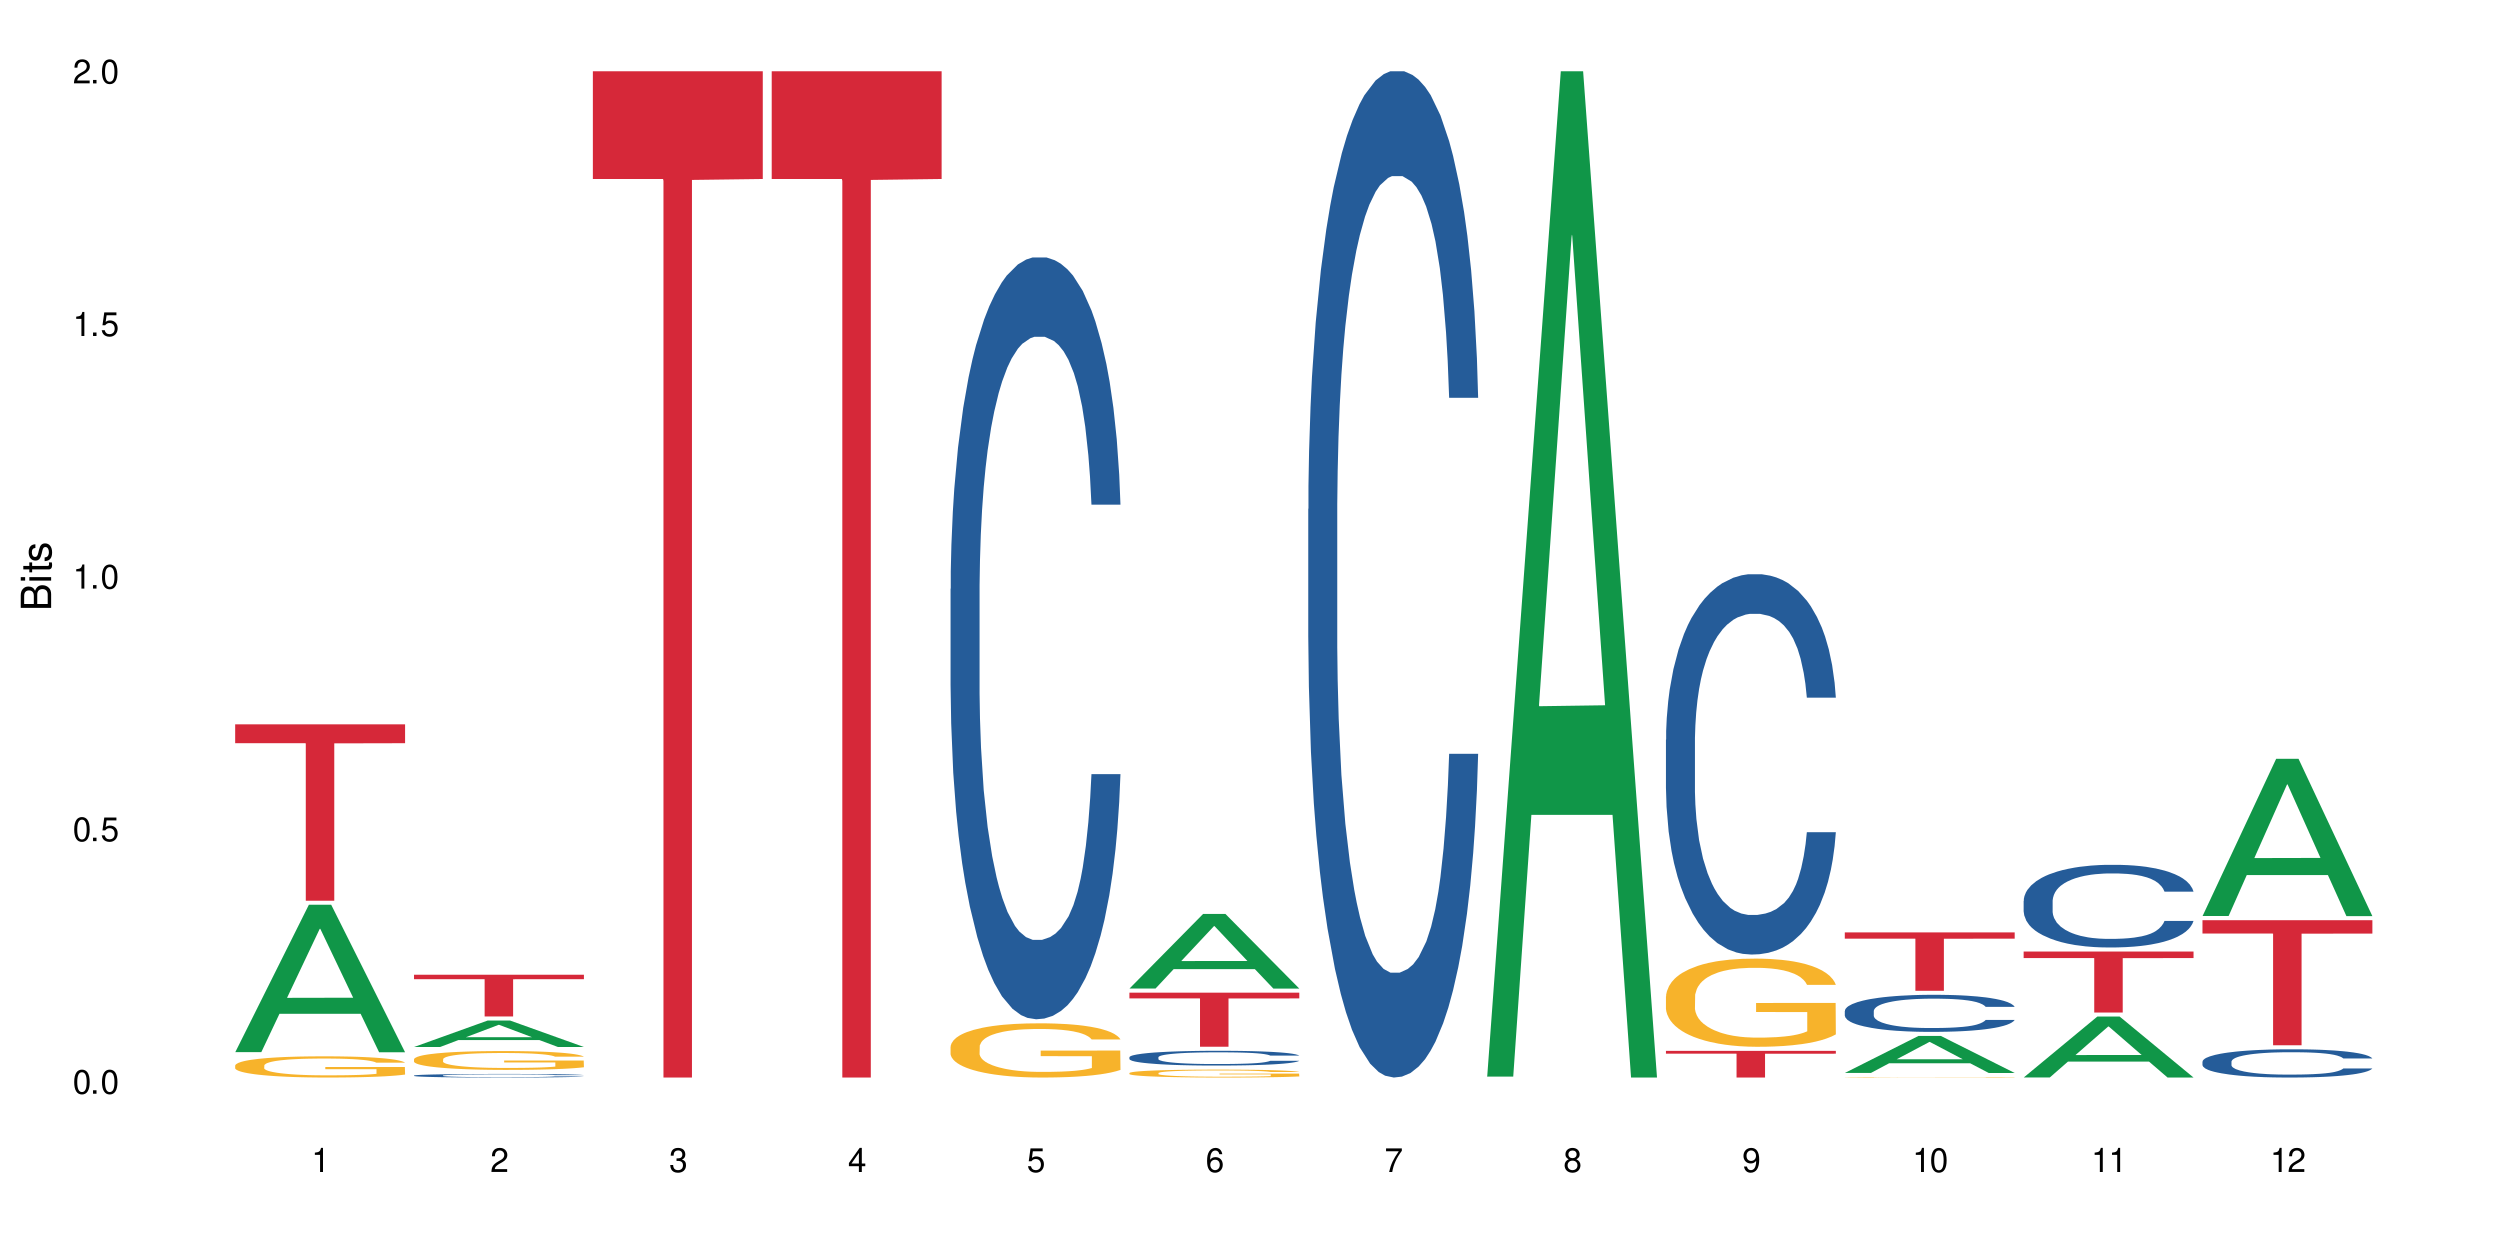 <?xml version="1.0" encoding="UTF-8"?>
<svg xmlns="http://www.w3.org/2000/svg" xmlns:xlink="http://www.w3.org/1999/xlink" width="720" height="360" viewBox="0 0 720 360">
<defs>
<g>
<g id="glyph-0-0">
</g>
<g id="glyph-0-1">
<path d="M 2.641 -6.938 C 2 -6.938 1.422 -6.656 1.078 -6.172 C 0.641 -5.562 0.406 -4.641 0.406 -3.359 C 0.406 -1.016 1.188 0.219 2.641 0.219 C 4.078 0.219 4.859 -1.016 4.859 -3.297 C 4.859 -4.641 4.656 -5.547 4.203 -6.172 C 3.844 -6.656 3.281 -6.938 2.641 -6.938 Z M 2.641 -6.188 C 3.547 -6.188 4 -5.25 4 -3.375 C 4 -1.406 3.562 -0.484 2.625 -0.484 C 1.734 -0.484 1.281 -1.438 1.281 -3.344 C 1.281 -5.25 1.734 -6.188 2.641 -6.188 Z M 2.641 -6.188 "/>
</g>
<g id="glyph-0-2">
<path d="M 1.828 -1 L 0.828 -1 L 0.828 0 L 1.828 0 Z M 1.828 -1 "/>
</g>
<g id="glyph-0-3">
<path d="M 4.562 -6.797 L 1.062 -6.797 L 0.547 -3.094 L 1.328 -3.094 C 1.719 -3.562 2.047 -3.734 2.578 -3.734 C 3.484 -3.734 4.062 -3.109 4.062 -2.094 C 4.062 -1.125 3.484 -0.531 2.578 -0.531 C 1.828 -0.531 1.375 -0.906 1.188 -1.672 L 0.328 -1.672 C 0.453 -1.109 0.547 -0.844 0.75 -0.594 C 1.125 -0.078 1.828 0.219 2.594 0.219 C 3.969 0.219 4.922 -0.781 4.922 -2.219 C 4.922 -3.562 4.031 -4.484 2.719 -4.484 C 2.25 -4.484 1.859 -4.359 1.469 -4.062 L 1.734 -5.969 L 4.562 -5.969 Z M 4.562 -6.797 "/>
</g>
<g id="glyph-0-4">
<path d="M 2.484 -4.938 L 2.484 0 L 3.328 0 L 3.328 -6.938 L 2.766 -6.938 C 2.469 -5.875 2.281 -5.734 0.984 -5.562 L 0.984 -4.938 Z M 2.484 -4.938 "/>
</g>
<g id="glyph-0-5">
<path d="M 4.859 -0.828 L 1.281 -0.828 C 1.359 -1.406 1.672 -1.781 2.5 -2.281 L 3.469 -2.828 C 4.406 -3.344 4.906 -4.062 4.906 -4.906 C 4.906 -5.484 4.672 -6.031 4.266 -6.406 C 3.859 -6.766 3.375 -6.938 2.719 -6.938 C 1.859 -6.938 1.219 -6.625 0.844 -6.031 C 0.609 -5.672 0.5 -5.234 0.484 -4.531 L 1.328 -4.531 C 1.359 -5.016 1.406 -5.281 1.531 -5.516 C 1.75 -5.938 2.188 -6.203 2.703 -6.203 C 3.469 -6.203 4.031 -5.641 4.031 -4.891 C 4.031 -4.344 3.719 -3.859 3.125 -3.516 L 2.234 -3 C 0.812 -2.172 0.406 -1.531 0.328 -0.016 L 4.859 -0.016 Z M 4.859 -0.828 "/>
</g>
<g id="glyph-0-6">
<path d="M 2.125 -3.188 L 2.578 -3.188 C 3.5 -3.188 3.984 -2.766 3.984 -1.922 C 3.984 -1.062 3.469 -0.531 2.594 -0.531 C 1.656 -0.531 1.203 -1 1.156 -2.016 L 0.312 -2.016 C 0.344 -1.453 0.438 -1.094 0.609 -0.781 C 0.953 -0.109 1.625 0.219 2.547 0.219 C 3.953 0.219 4.859 -0.625 4.859 -1.938 C 4.859 -2.828 4.516 -3.297 3.703 -3.594 C 4.344 -3.844 4.656 -4.328 4.656 -5.031 C 4.656 -6.219 3.875 -6.938 2.578 -6.938 C 1.203 -6.938 0.484 -6.172 0.453 -4.703 L 1.297 -4.703 C 1.312 -5.125 1.344 -5.359 1.453 -5.578 C 1.641 -5.969 2.062 -6.203 2.594 -6.203 C 3.344 -6.203 3.797 -5.75 3.797 -5 C 3.797 -4.516 3.609 -4.219 3.25 -4.047 C 3.016 -3.953 2.703 -3.922 2.125 -3.906 Z M 2.125 -3.188 "/>
</g>
<g id="glyph-0-7">
<path d="M 3.141 -1.672 L 3.141 0 L 3.984 0 L 3.984 -1.672 L 4.984 -1.672 L 4.984 -2.438 L 3.984 -2.438 L 3.984 -6.938 L 3.359 -6.938 L 0.266 -2.578 L 0.266 -1.672 Z M 3.141 -2.438 L 1 -2.438 L 3.141 -5.5 Z M 3.141 -2.438 "/>
</g>
<g id="glyph-0-8">
<path d="M 4.781 -5.125 C 4.609 -6.266 3.891 -6.938 2.844 -6.938 C 2.094 -6.938 1.422 -6.578 1.031 -5.953 C 0.594 -5.266 0.406 -4.422 0.406 -3.172 C 0.406 -2 0.578 -1.25 0.984 -0.641 C 1.359 -0.078 1.953 0.219 2.703 0.219 C 3.984 0.219 4.922 -0.75 4.922 -2.094 C 4.922 -3.375 4.062 -4.281 2.844 -4.281 C 2.172 -4.281 1.641 -4.031 1.281 -3.516 C 1.281 -5.234 1.828 -6.188 2.797 -6.188 C 3.391 -6.188 3.797 -5.797 3.938 -5.125 Z M 2.734 -3.531 C 3.547 -3.531 4.062 -2.953 4.062 -2.031 C 4.062 -1.156 3.484 -0.531 2.703 -0.531 C 1.922 -0.531 1.328 -1.188 1.328 -2.078 C 1.328 -2.938 1.906 -3.531 2.734 -3.531 Z M 2.734 -3.531 "/>
</g>
<g id="glyph-0-9">
<path d="M 4.984 -6.797 L 0.438 -6.797 L 0.438 -5.969 L 4.109 -5.969 C 2.5 -3.656 1.828 -2.234 1.328 0 L 2.219 0 C 2.594 -2.172 3.453 -4.047 4.984 -6.094 Z M 4.984 -6.797 "/>
</g>
<g id="glyph-0-10">
<path d="M 3.75 -3.656 C 4.469 -4.094 4.688 -4.438 4.688 -5.078 C 4.688 -6.172 3.844 -6.938 2.641 -6.938 C 1.438 -6.938 0.594 -6.172 0.594 -5.094 C 0.594 -4.438 0.812 -4.094 1.516 -3.656 C 0.734 -3.266 0.359 -2.703 0.359 -1.922 C 0.359 -0.656 1.281 0.219 2.641 0.219 C 3.984 0.219 4.922 -0.656 4.922 -1.922 C 4.922 -2.703 4.531 -3.266 3.75 -3.656 Z M 2.641 -6.188 C 3.359 -6.188 3.812 -5.75 3.812 -5.062 C 3.812 -4.406 3.344 -3.984 2.641 -3.984 C 1.922 -3.984 1.453 -4.406 1.453 -5.078 C 1.453 -5.75 1.922 -6.188 2.641 -6.188 Z M 2.641 -3.266 C 3.484 -3.266 4.062 -2.719 4.062 -1.906 C 4.062 -1.078 3.484 -0.531 2.625 -0.531 C 1.797 -0.531 1.219 -1.094 1.219 -1.906 C 1.219 -2.719 1.781 -3.266 2.641 -3.266 Z M 2.641 -3.266 "/>
</g>
<g id="glyph-0-11">
<path d="M 0.516 -1.578 C 0.672 -0.453 1.406 0.219 2.438 0.219 C 3.188 0.219 3.859 -0.141 4.266 -0.766 C 4.688 -1.453 4.891 -2.297 4.891 -3.547 C 4.891 -4.719 4.703 -5.453 4.312 -6.078 C 3.938 -6.641 3.344 -6.938 2.594 -6.938 C 1.297 -6.938 0.359 -5.969 0.359 -4.625 C 0.359 -3.344 1.234 -2.453 2.453 -2.453 C 3.094 -2.453 3.578 -2.672 4.016 -3.203 C 4 -1.484 3.469 -0.531 2.5 -0.531 C 1.906 -0.531 1.484 -0.906 1.359 -1.578 Z M 2.578 -6.203 C 3.375 -6.203 3.969 -5.531 3.969 -4.641 C 3.969 -3.797 3.391 -3.188 2.547 -3.188 C 1.734 -3.188 1.234 -3.766 1.234 -4.688 C 1.234 -5.562 1.797 -6.203 2.578 -6.203 Z M 2.578 -6.203 "/>
</g>
<g id="glyph-1-0">
</g>
<g id="glyph-1-1">
<path d="M 0 -0.953 L 0 -4.891 C 0 -5.719 -0.234 -6.344 -0.734 -6.797 C -1.188 -7.234 -1.812 -7.469 -2.5 -7.469 C -3.547 -7.469 -4.188 -7 -4.625 -5.875 C -4.984 -6.688 -5.625 -7.094 -6.531 -7.094 C -7.172 -7.094 -7.734 -6.859 -8.141 -6.391 C -8.562 -5.922 -8.75 -5.344 -8.75 -4.5 L -8.75 -0.953 Z M -4.984 -2.062 L -7.766 -2.062 L -7.766 -4.219 C -7.766 -4.844 -7.688 -5.203 -7.453 -5.5 C -7.219 -5.812 -6.859 -5.969 -6.375 -5.969 C -5.891 -5.969 -5.531 -5.812 -5.297 -5.5 C -5.062 -5.203 -4.984 -4.844 -4.984 -4.219 Z M -0.984 -2.062 L -4 -2.062 L -4 -4.781 C -4 -5.766 -3.438 -6.359 -2.484 -6.359 C -1.547 -6.359 -0.984 -5.766 -0.984 -4.781 Z M -0.984 -2.062 "/>
</g>
<g id="glyph-1-2">
<path d="M -6.281 -1.797 L -6.281 -0.797 L 0 -0.797 L 0 -1.797 Z M -8.75 -1.797 L -8.75 -0.797 L -7.484 -0.797 L -7.484 -1.797 Z M -8.75 -1.797 "/>
</g>
<g id="glyph-1-3">
<path d="M -6.281 -3.047 L -6.281 -2.016 L -8.016 -2.016 L -8.016 -1.016 L -6.281 -1.016 L -6.281 -0.172 L -5.469 -0.172 L -5.469 -1.016 L -0.719 -1.016 C -0.078 -1.016 0.281 -1.453 0.281 -2.234 C 0.281 -2.5 0.25 -2.719 0.188 -3.047 L -0.641 -3.047 C -0.609 -2.906 -0.594 -2.766 -0.594 -2.562 C -0.594 -2.141 -0.719 -2.016 -1.156 -2.016 L -5.469 -2.016 L -5.469 -3.047 Z M -6.281 -3.047 "/>
</g>
<g id="glyph-1-4">
<path d="M -4.531 -5.25 C -5.766 -5.25 -6.469 -4.422 -6.469 -2.969 C -6.469 -1.516 -5.719 -0.562 -4.547 -0.562 C -3.562 -0.562 -3.094 -1.062 -2.734 -2.562 L -2.516 -3.484 C -2.344 -4.188 -2.094 -4.469 -1.641 -4.469 C -1.047 -4.469 -0.641 -3.875 -0.641 -3 C -0.641 -2.453 -0.797 -2 -1.062 -1.75 C -1.25 -1.594 -1.422 -1.531 -1.875 -1.469 L -1.875 -0.406 C -0.422 -0.453 0.281 -1.266 0.281 -2.922 C 0.281 -4.5 -0.5 -5.516 -1.719 -5.516 C -2.656 -5.516 -3.172 -4.984 -3.469 -3.734 L -3.703 -2.766 C -3.891 -1.953 -4.156 -1.609 -4.594 -1.609 C -5.188 -1.609 -5.547 -2.125 -5.547 -2.938 C -5.547 -3.75 -5.203 -4.172 -4.531 -4.203 Z M -4.531 -5.25 "/>
</g>
</g>
</defs>
<rect x="-72" y="-36" width="864" height="432" fill="rgb(100%, 100%, 100%)" fill-opacity="1"/>
<path fill-rule="nonzero" fill="rgb(6.275%, 58.824%, 28.235%)" fill-opacity="1" d="M 67.73 303.016 L 67.785 302.977 L 88.957 260.57 L 95.387 260.57 L 116.664 303.059 L 109.188 303.059 L 103.855 291.969 L 80.488 291.969 L 75.258 303.016 L 67.73 303.016 L 82.734 287.379 L 101.711 287.34 L 92.25 267.512 L 92.145 267.473 L 92.039 267.594 L 82.684 287.34 L 82.734 287.379 Z M 67.73 303.016 "/>
<path fill-rule="nonzero" fill="rgb(96.863%, 70.196%, 16.863%)" fill-opacity="1" d="M 67.73 306.84 L 67.789 306.832 L 67.789 306.723 L 68.031 306.469 L 68.625 306.125 L 69.402 305.84 L 70.238 305.617 L 70.773 305.5 L 71.668 305.332 L 72.445 305.211 L 74.414 304.957 L 76.922 304.723 L 78.293 304.625 L 79.844 304.527 L 82.051 304.422 L 83.066 304.383 L 86.172 304.293 L 89.691 304.238 L 93.57 304.223 L 95.359 304.227 L 97.805 304.25 L 101.148 304.309 L 103.059 304.367 L 104.551 304.422 L 106.102 304.496 L 108.012 304.605 L 109.801 304.742 L 111.234 304.875 L 112.664 305.043 L 113.859 305.219 L 114.871 305.414 L 115.77 305.648 L 116.305 305.844 L 116.664 306.039 L 108.367 306.039 L 107.891 305.844 L 107.355 305.695 L 106.461 305.512 L 105.562 305.375 L 104.668 305.27 L 102.996 305.125 L 101.566 305.035 L 99.777 304.957 L 98.047 304.906 L 96.074 304.875 L 94.883 304.863 L 91.719 304.863 L 88.855 304.902 L 87.184 304.945 L 85.992 304.992 L 84.32 305.074 L 83.305 305.141 L 82.707 305.188 L 80.918 305.359 L 79.727 305.516 L 79.07 305.621 L 78.234 305.789 L 77.637 305.941 L 76.98 306.164 L 76.621 306.332 L 76.145 306.711 L 76.086 307.715 L 76.266 307.926 L 76.621 308.156 L 77.102 308.355 L 77.816 308.57 L 78.531 308.73 L 79.785 308.949 L 80.859 309.094 L 81.695 309.188 L 83.305 309.34 L 83.961 309.391 L 85.512 309.488 L 87.125 309.566 L 89.094 309.637 L 90.586 309.668 L 92.973 309.695 L 96.016 309.695 L 99.598 309.664 L 101.863 309.617 L 103.414 309.574 L 104.43 309.535 L 105.684 309.473 L 106.578 309.418 L 107.414 309.355 L 108.43 309.262 L 108.43 307.926 L 93.688 307.922 L 93.688 307.297 L 116.602 307.289 L 116.664 309.473 L 115.41 309.625 L 113.859 309.77 L 112.367 309.879 L 110.816 309.977 L 108.605 310.082 L 106.816 310.148 L 104.07 310.227 L 101.566 310.277 L 98.941 310.309 L 96.613 310.328 L 93.867 310.332 L 91.422 310.32 L 88.797 310.289 L 86.707 310.242 L 84.797 310.188 L 82.887 310.113 L 80.5 309.996 L 78.949 309.902 L 77.34 309.785 L 75.727 309.645 L 74.297 309.496 L 73.34 309.379 L 72.387 309.242 L 71.371 309.078 L 70.418 308.887 L 69.699 308.715 L 69.043 308.52 L 68.566 308.336 L 68.09 308.082 L 67.852 307.883 L 67.73 307.711 Z M 67.73 306.84 "/>
<path fill-rule="nonzero" fill="rgb(83.922%, 15.686%, 22.353%)" fill-opacity="1" d="M 67.73 208.605 L 116.664 208.605 L 116.664 214.043 L 96.27 214.09 L 96.27 259.406 L 88.066 259.406 L 88.066 214.141 L 87.945 214.043 L 67.73 214.043 Z M 67.73 208.605 "/>
<path fill-rule="nonzero" fill="rgb(6.275%, 58.824%, 28.235%)" fill-opacity="1" d="M 119.238 301.531 L 119.289 301.523 L 140.465 293.91 L 146.895 293.91 L 168.172 301.539 L 160.695 301.539 L 155.363 299.547 L 131.996 299.547 L 126.766 301.531 L 119.238 301.531 L 134.242 298.723 L 153.219 298.715 L 143.758 295.156 L 143.652 295.148 L 143.547 295.172 L 134.191 298.715 L 134.242 298.723 Z M 119.238 301.531 "/>
<path fill-rule="nonzero" fill="rgb(14.51%, 36.078%, 60%)" fill-opacity="1" d="M 119.238 309.75 L 119.297 309.746 L 119.297 309.723 L 119.477 309.688 L 119.895 309.645 L 120.312 309.613 L 121.387 309.555 L 122.879 309.504 L 124.43 309.461 L 125.562 309.438 L 126.578 309.418 L 128.906 309.383 L 130.398 309.363 L 132.008 309.348 L 133.977 309.332 L 135.41 309.324 L 138.633 309.309 L 141.02 309.301 L 142.871 309.297 L 146.867 309.297 L 149.254 309.301 L 150.984 309.305 L 152.895 309.312 L 154.504 309.324 L 157.309 309.344 L 159.816 309.371 L 160.949 309.387 L 162.742 309.414 L 164.113 309.441 L 165.066 309.469 L 166.141 309.504 L 167.098 309.543 L 167.812 309.594 L 168.172 309.633 L 159.816 309.633 L 159.398 309.598 L 158.922 309.566 L 158.027 309.527 L 157.133 309.5 L 155.879 309.473 L 154.746 309.453 L 153.191 309.438 L 151.82 309.426 L 150.387 309.418 L 149.016 309.41 L 146.391 309.406 L 142.211 309.406 L 139.887 309.414 L 138.633 309.422 L 136.844 309.434 L 135.59 309.449 L 134.098 309.465 L 133.082 309.48 L 131.828 309.508 L 130.934 309.527 L 129.922 309.559 L 129.324 309.582 L 128.785 309.609 L 128.309 309.641 L 127.949 309.676 L 127.711 309.711 L 127.594 309.742 L 127.594 309.891 L 127.711 309.926 L 128.012 309.965 L 128.785 310.02 L 129.922 310.07 L 131.234 310.109 L 132.484 310.141 L 133.203 310.152 L 134.156 310.168 L 135.648 310.188 L 137.797 310.207 L 139.051 310.215 L 140.961 310.223 L 142.93 310.227 L 145.555 310.227 L 147.883 310.223 L 149.434 310.215 L 151.043 310.207 L 153.254 310.191 L 154.625 310.176 L 155.816 310.16 L 156.715 310.141 L 157.309 310.125 L 158.207 310.098 L 158.922 310.066 L 159.457 310.031 L 159.816 310 L 168.172 310 L 167.812 310.039 L 167.277 310.074 L 166.738 310.102 L 165.902 310.137 L 164.949 310.164 L 163.574 310.195 L 162.441 310.219 L 160.949 310.242 L 159.578 310.262 L 158.086 310.277 L 155.879 310.297 L 154.445 310.305 L 152.895 310.312 L 151.043 310.32 L 148.719 310.328 L 146.211 310.332 L 141.379 310.332 L 139.527 310.328 L 137.082 310.316 L 134.039 310.301 L 131.828 310.285 L 130.098 310.266 L 128.605 310.246 L 126.938 310.223 L 124.789 310.18 L 123.477 310.148 L 122.582 310.121 L 121.566 310.082 L 120.852 310.051 L 120.016 309.996 L 119.418 309.93 L 119.238 309.879 Z M 119.238 309.75 "/>
<path fill-rule="nonzero" fill="rgb(96.863%, 70.196%, 16.863%)" fill-opacity="1" d="M 119.238 305.027 L 119.297 305.023 L 119.297 304.926 L 119.535 304.703 L 120.133 304.395 L 120.91 304.141 L 121.746 303.941 L 122.281 303.84 L 123.176 303.691 L 123.953 303.582 L 125.922 303.359 L 128.43 303.148 L 129.801 303.059 L 131.352 302.977 L 133.559 302.883 L 134.574 302.848 L 137.676 302.766 L 141.199 302.719 L 145.078 302.703 L 146.867 302.707 L 149.312 302.727 L 152.656 302.781 L 154.566 302.832 L 156.059 302.883 L 157.609 302.945 L 159.52 303.047 L 161.309 303.164 L 162.742 303.281 L 164.172 303.434 L 165.367 303.59 L 166.379 303.766 L 167.277 303.973 L 167.812 304.145 L 168.172 304.32 L 159.875 304.32 L 159.398 304.145 L 158.863 304.012 L 157.965 303.848 L 157.07 303.73 L 156.176 303.637 L 154.504 303.508 L 153.074 303.426 L 151.281 303.359 L 149.551 303.312 L 147.582 303.281 L 146.391 303.273 L 143.227 303.273 L 140.363 303.309 L 138.691 303.348 L 137.5 303.387 L 135.828 303.461 L 134.812 303.52 L 134.215 303.562 L 132.426 303.715 L 131.234 303.855 L 130.578 303.949 L 129.742 304.098 L 129.145 304.23 L 128.488 304.43 L 128.129 304.578 L 127.652 304.914 L 127.594 305.809 L 127.773 305.996 L 128.129 306.199 L 128.605 306.379 L 129.324 306.566 L 130.039 306.711 L 131.293 306.902 L 132.367 307.031 L 133.203 307.117 L 134.812 307.25 L 135.469 307.297 L 137.02 307.387 L 138.633 307.453 L 140.602 307.516 L 142.094 307.543 L 144.48 307.57 L 147.523 307.57 L 151.105 307.539 L 153.371 307.5 L 154.922 307.461 L 155.938 307.426 L 157.191 307.371 L 158.086 307.32 L 158.922 307.266 L 159.938 307.184 L 159.938 305.996 L 145.195 305.992 L 145.195 305.438 L 168.109 305.43 L 168.172 307.371 L 166.918 307.504 L 165.367 307.633 L 163.875 307.73 L 162.324 307.816 L 160.113 307.91 L 158.324 307.969 L 155.578 308.039 L 153.074 308.086 L 150.449 308.113 L 148.121 308.129 L 145.375 308.133 L 142.93 308.125 L 140.305 308.094 L 138.215 308.055 L 136.305 308.004 L 134.395 307.941 L 132.008 307.836 L 130.457 307.754 L 128.848 307.648 L 127.234 307.523 L 125.801 307.391 L 124.848 307.285 L 123.895 307.168 L 122.879 307.02 L 121.926 306.848 L 121.207 306.695 L 120.551 306.523 L 120.074 306.359 L 119.598 306.137 L 119.359 305.957 L 119.238 305.805 Z M 119.238 305.027 "/>
<path fill-rule="nonzero" fill="rgb(83.922%, 15.686%, 22.353%)" fill-opacity="1" d="M 119.238 280.719 L 168.172 280.719 L 168.172 282.008 L 147.777 282.02 L 147.777 292.746 L 139.574 292.746 L 139.574 282.027 L 139.453 282.008 L 119.238 282.008 Z M 119.238 280.719 "/>
<path fill-rule="nonzero" fill="rgb(83.922%, 15.686%, 22.353%)" fill-opacity="1" d="M 170.746 20.527 L 219.68 20.527 L 219.68 51.547 L 199.285 51.82 L 199.285 310.332 L 191.078 310.332 L 191.078 52.094 L 190.961 51.547 L 170.746 51.547 Z M 170.746 20.527 "/>
<path fill-rule="nonzero" fill="rgb(83.922%, 15.686%, 22.353%)" fill-opacity="1" d="M 222.254 20.527 L 271.188 20.527 L 271.188 51.547 L 250.793 51.82 L 250.793 310.332 L 242.586 310.332 L 242.586 52.094 L 242.469 51.547 L 222.254 51.547 Z M 222.254 20.527 "/>
<path fill-rule="nonzero" fill="rgb(14.51%, 36.078%, 60%)" fill-opacity="1" d="M 273.762 169.609 L 273.82 169.406 L 273.82 164.594 L 274 156.973 L 274.418 147.348 L 274.836 140.73 L 275.91 128.895 L 277.402 117.465 L 278.953 108.641 L 280.086 103.426 L 281.102 99.414 L 283.43 91.996 L 284.922 88.184 L 286.531 84.773 L 288.5 81.367 L 289.934 79.359 L 293.156 76.152 L 295.543 74.746 L 297.391 74.145 L 301.391 74.145 L 303.777 74.949 L 305.508 75.949 L 307.418 77.555 L 309.027 79.359 L 311.832 83.773 L 314.34 89.387 L 315.473 92.598 L 317.262 98.812 L 318.637 104.832 L 319.59 110.043 L 320.664 117.465 L 321.621 126.488 L 322.336 136.719 L 322.695 145.34 L 314.34 145.34 L 313.922 137.32 L 313.445 131.102 L 312.551 122.879 L 311.652 117.062 L 310.402 111.246 L 309.266 107.438 L 307.715 103.625 L 306.344 101.219 L 304.91 99.414 L 303.539 98.211 L 300.914 97.008 L 297.871 97.008 L 296.734 97.41 L 294.41 99.016 L 293.156 100.418 L 291.363 103.227 L 290.113 105.832 L 288.621 109.844 L 287.605 113.254 L 286.352 118.469 L 285.457 123.082 L 284.441 129.699 L 283.848 134.711 L 283.309 140.328 L 282.832 146.945 L 282.473 153.965 L 282.234 161.387 L 282.117 168.605 L 282.117 199.691 L 282.234 206.91 L 282.535 215.336 L 283.309 227.566 L 284.441 238.199 L 285.754 246.621 L 287.008 252.637 L 287.727 255.445 L 288.68 258.652 L 290.172 262.664 L 292.32 266.676 L 293.574 268.281 L 295.484 269.887 L 297.453 270.688 L 300.078 270.688 L 302.406 269.887 L 303.957 268.883 L 305.566 267.277 L 307.773 263.867 L 309.148 260.66 L 310.34 256.848 L 311.234 253.039 L 311.832 249.828 L 312.727 243.613 L 313.445 236.793 L 313.98 229.773 L 314.34 222.957 L 322.695 222.957 L 322.336 230.977 L 321.797 238.801 L 321.262 244.617 L 320.426 251.633 L 319.473 257.852 L 318.098 264.871 L 316.965 269.484 L 315.473 274.496 L 314.102 278.309 L 312.609 281.719 L 310.402 285.73 L 308.969 287.734 L 307.418 289.539 L 305.566 291.145 L 303.238 292.547 L 300.734 293.348 L 298.406 293.551 L 295.898 293.148 L 294.051 292.348 L 291.605 290.543 L 288.559 286.934 L 286.352 283.121 L 284.621 279.312 L 283.129 275.301 L 281.461 269.887 L 279.312 261.062 L 278 254.242 L 277.102 248.625 L 276.09 240.805 L 275.371 233.785 L 274.535 222.555 L 273.941 208.316 L 273.762 197.285 Z M 273.762 169.609 "/>
<path fill-rule="nonzero" fill="rgb(96.863%, 70.196%, 16.863%)" fill-opacity="1" d="M 273.762 301.402 L 273.82 301.391 L 273.82 301.105 L 274.059 300.461 L 274.656 299.578 L 275.434 298.852 L 276.27 298.281 L 276.805 297.98 L 277.699 297.551 L 278.477 297.238 L 280.445 296.598 L 282.949 295.996 L 284.324 295.742 L 285.875 295.5 L 288.082 295.227 L 289.098 295.129 L 292.199 294.898 L 295.723 294.758 L 299.602 294.715 L 301.391 294.727 L 303.836 294.785 L 307.18 294.941 L 309.09 295.086 L 310.578 295.227 L 312.133 295.414 L 314.039 295.699 L 315.832 296.039 L 317.262 296.383 L 318.695 296.812 L 319.891 297.266 L 320.902 297.766 L 321.797 298.367 L 322.336 298.863 L 322.695 299.363 L 314.398 299.363 L 313.922 298.863 L 313.383 298.48 L 312.488 298.008 L 311.594 297.668 L 310.699 297.395 L 309.027 297.023 L 307.598 296.797 L 305.805 296.598 L 304.074 296.469 L 302.105 296.383 L 300.914 296.355 L 297.75 296.355 L 294.887 296.453 L 293.215 296.566 L 292.02 296.684 L 290.352 296.895 L 289.336 297.066 L 288.738 297.18 L 286.949 297.625 L 285.754 298.023 L 285.098 298.293 L 284.266 298.723 L 283.668 299.105 L 283.012 299.676 L 282.652 300.105 L 282.176 301.074 L 282.117 303.645 L 282.293 304.184 L 282.652 304.77 L 283.129 305.281 L 283.848 305.824 L 284.562 306.238 L 285.816 306.797 L 286.891 307.164 L 287.727 307.41 L 289.336 307.793 L 289.992 307.922 L 291.543 308.18 L 293.156 308.379 L 295.125 308.551 L 296.617 308.637 L 299.004 308.707 L 302.047 308.707 L 305.625 308.621 L 307.895 308.508 L 309.445 308.395 L 310.461 308.293 L 311.715 308.137 L 312.609 307.992 L 313.445 307.836 L 314.457 307.594 L 314.457 304.184 L 299.719 304.172 L 299.719 302.574 L 322.633 302.559 L 322.695 308.137 L 321.441 308.52 L 319.891 308.891 L 318.398 309.176 L 316.844 309.418 L 314.637 309.691 L 312.848 309.863 L 310.102 310.062 L 307.598 310.191 L 304.969 310.273 L 302.645 310.316 L 299.898 310.332 L 297.453 310.305 L 294.824 310.219 L 292.738 310.105 L 290.828 309.961 L 288.918 309.777 L 286.531 309.477 L 284.98 309.234 L 283.367 308.934 L 281.758 308.578 L 280.324 308.191 L 279.371 307.895 L 278.414 307.551 L 277.402 307.125 L 276.445 306.637 L 275.73 306.195 L 275.074 305.695 L 274.598 305.227 L 274.121 304.586 L 273.879 304.07 L 273.762 303.629 Z M 273.762 301.402 "/>
<path fill-rule="nonzero" fill="rgb(6.275%, 58.824%, 28.235%)" fill-opacity="1" d="M 325.27 284.695 L 325.32 284.676 L 346.492 263.219 L 352.926 263.219 L 374.199 284.715 L 366.727 284.715 L 361.395 279.102 L 338.023 279.102 L 332.797 284.695 L 325.27 284.695 L 340.273 276.781 L 359.25 276.762 L 349.789 266.73 L 349.684 266.711 L 349.578 266.77 L 340.219 276.762 L 340.273 276.781 Z M 325.27 284.695 "/>
<path fill-rule="nonzero" fill="rgb(14.51%, 36.078%, 60%)" fill-opacity="1" d="M 325.27 304.48 L 325.328 304.477 L 325.328 304.383 L 325.508 304.234 L 325.926 304.047 L 326.344 303.922 L 327.418 303.691 L 328.91 303.469 L 330.461 303.297 L 331.594 303.195 L 332.609 303.117 L 334.938 302.977 L 336.43 302.902 L 338.039 302.836 L 340.008 302.77 L 341.441 302.73 L 344.664 302.668 L 347.051 302.641 L 348.898 302.629 L 352.898 302.629 L 355.285 302.645 L 357.016 302.664 L 358.926 302.695 L 360.535 302.73 L 363.34 302.816 L 365.848 302.926 L 366.98 302.988 L 368.77 303.105 L 370.145 303.223 L 371.098 303.324 L 372.172 303.469 L 373.129 303.645 L 373.844 303.844 L 374.199 304.008 L 365.848 304.008 L 365.43 303.855 L 364.953 303.734 L 364.055 303.574 L 363.16 303.461 L 361.91 303.348 L 360.773 303.273 L 359.223 303.199 L 357.852 303.152 L 356.418 303.117 L 355.047 303.094 L 352.422 303.07 L 349.379 303.07 L 348.242 303.078 L 345.914 303.109 L 344.664 303.137 L 342.871 303.191 L 341.621 303.242 L 340.129 303.32 L 339.113 303.387 L 337.859 303.488 L 336.965 303.578 L 335.949 303.707 L 335.355 303.805 L 334.816 303.914 L 334.34 304.039 L 333.98 304.176 L 333.742 304.32 L 333.625 304.461 L 333.625 305.062 L 333.742 305.203 L 334.039 305.367 L 334.816 305.605 L 335.949 305.809 L 337.262 305.973 L 338.516 306.09 L 339.234 306.145 L 340.188 306.207 L 341.68 306.285 L 343.828 306.363 L 345.082 306.395 L 346.988 306.426 L 348.961 306.441 L 351.586 306.441 L 353.914 306.426 L 355.465 306.406 L 357.074 306.375 L 359.281 306.309 L 360.656 306.246 L 361.848 306.172 L 362.742 306.098 L 363.34 306.035 L 364.234 305.914 L 364.953 305.781 L 365.488 305.648 L 365.848 305.516 L 374.199 305.516 L 373.844 305.672 L 373.305 305.82 L 372.77 305.934 L 371.934 306.07 L 370.98 306.191 L 369.605 306.328 L 368.473 306.418 L 366.98 306.516 L 365.609 306.59 L 364.117 306.656 L 361.91 306.73 L 360.477 306.77 L 358.926 306.805 L 357.074 306.836 L 354.746 306.863 L 352.242 306.879 L 349.914 306.883 L 347.406 306.875 L 345.559 306.859 L 343.109 306.824 L 340.066 306.754 L 337.859 306.684 L 336.129 306.609 L 334.637 306.531 L 332.965 306.426 L 330.82 306.254 L 329.504 306.121 L 328.609 306.012 L 327.598 305.859 L 326.879 305.727 L 326.043 305.508 L 325.449 305.23 L 325.27 305.016 Z M 325.27 304.48 "/>
<path fill-rule="nonzero" fill="rgb(96.863%, 70.196%, 16.863%)" fill-opacity="1" d="M 325.27 309.027 L 325.328 309.023 L 325.328 308.984 L 325.566 308.887 L 326.164 308.758 L 326.941 308.652 L 327.773 308.57 L 328.312 308.527 L 329.207 308.465 L 329.984 308.418 L 331.953 308.324 L 334.457 308.234 L 335.832 308.199 L 337.383 308.164 L 339.59 308.121 L 340.605 308.109 L 343.707 308.074 L 347.23 308.055 L 351.109 308.047 L 352.898 308.051 L 355.344 308.059 L 358.688 308.082 L 360.594 308.102 L 362.086 308.121 L 363.641 308.148 L 365.547 308.191 L 367.34 308.242 L 368.77 308.293 L 370.203 308.355 L 371.395 308.422 L 372.41 308.496 L 373.305 308.582 L 373.844 308.656 L 374.199 308.727 L 365.906 308.727 L 365.43 308.656 L 364.891 308.598 L 363.996 308.531 L 363.102 308.48 L 362.207 308.441 L 360.535 308.387 L 359.105 308.352 L 357.312 308.324 L 355.582 308.305 L 353.613 308.293 L 352.422 308.289 L 349.258 308.289 L 346.395 308.301 L 344.723 308.32 L 343.527 308.336 L 341.859 308.367 L 340.844 308.391 L 340.246 308.41 L 338.457 308.473 L 337.262 308.531 L 336.605 308.57 L 335.77 308.633 L 335.176 308.691 L 334.52 308.773 L 334.16 308.836 L 333.684 308.977 L 333.625 309.355 L 333.801 309.434 L 334.16 309.52 L 334.637 309.594 L 335.355 309.672 L 336.07 309.734 L 337.324 309.816 L 338.398 309.871 L 339.234 309.906 L 340.844 309.961 L 341.5 309.98 L 343.051 310.016 L 344.664 310.047 L 346.633 310.07 L 348.125 310.086 L 350.512 310.094 L 353.555 310.094 L 357.133 310.082 L 359.402 310.066 L 360.953 310.047 L 361.969 310.035 L 363.223 310.012 L 364.117 309.992 L 364.953 309.969 L 365.965 309.934 L 365.965 309.434 L 351.227 309.43 L 351.227 309.199 L 374.141 309.195 L 374.199 310.012 L 372.949 310.066 L 371.395 310.121 L 369.906 310.164 L 368.352 310.199 L 366.145 310.238 L 364.355 310.262 L 361.609 310.293 L 359.105 310.312 L 356.477 310.324 L 354.152 310.332 L 351.406 310.332 L 348.961 310.328 L 346.332 310.316 L 344.246 310.301 L 342.336 310.277 L 340.426 310.25 L 338.039 310.207 L 336.488 310.172 L 334.875 310.129 L 333.266 310.074 L 331.832 310.02 L 330.879 309.977 L 329.922 309.926 L 328.91 309.863 L 327.953 309.793 L 327.238 309.727 L 326.582 309.656 L 326.105 309.586 L 325.625 309.492 L 325.387 309.418 L 325.27 309.352 Z M 325.27 309.027 "/>
<path fill-rule="nonzero" fill="rgb(83.922%, 15.686%, 22.353%)" fill-opacity="1" d="M 325.27 285.879 L 374.199 285.879 L 374.199 287.547 L 353.809 287.562 L 353.809 301.465 L 345.602 301.465 L 345.602 287.578 L 345.484 287.547 L 325.27 287.547 Z M 325.27 285.879 "/>
<path fill-rule="nonzero" fill="rgb(14.51%, 36.078%, 60%)" fill-opacity="1" d="M 376.777 146.621 L 376.836 146.355 L 376.836 140 L 377.016 129.934 L 377.434 117.215 L 377.852 108.477 L 378.926 92.844 L 380.418 77.746 L 381.969 66.09 L 383.102 59.203 L 384.117 53.902 L 386.445 44.102 L 387.934 39.07 L 389.547 34.566 L 391.516 30.062 L 392.949 27.414 L 396.172 23.176 L 398.559 21.32 L 400.406 20.527 L 404.406 20.527 L 406.793 21.586 L 408.523 22.91 L 410.434 25.031 L 412.043 27.414 L 414.848 33.242 L 417.355 40.66 L 418.488 44.898 L 420.277 53.109 L 421.652 61.055 L 422.605 67.945 L 423.68 77.746 L 424.633 89.668 L 425.352 103.176 L 425.707 114.566 L 417.355 114.566 L 416.938 103.973 L 416.461 95.758 L 415.562 84.898 L 414.668 77.215 L 413.414 69.535 L 412.281 64.5 L 410.73 59.469 L 409.359 56.289 L 407.926 53.902 L 406.555 52.316 L 403.93 50.727 L 400.883 50.727 L 399.75 51.254 L 397.422 53.375 L 396.172 55.23 L 394.379 58.938 L 393.129 62.383 L 391.637 67.68 L 390.621 72.184 L 389.367 79.07 L 388.473 85.164 L 387.457 93.906 L 386.859 100.527 L 386.324 107.945 L 385.848 116.688 L 385.488 125.957 L 385.25 135.762 L 385.129 145.297 L 385.129 186.355 L 385.25 195.895 L 385.547 207.02 L 386.324 223.18 L 387.457 237.219 L 388.77 248.344 L 390.023 256.293 L 390.738 260 L 391.695 264.238 L 393.188 269.535 L 395.336 274.836 L 396.59 276.953 L 398.496 279.074 L 400.469 280.133 L 403.094 280.133 L 405.418 279.074 L 406.973 277.75 L 408.582 275.629 L 410.789 271.125 L 412.164 266.887 L 413.355 261.855 L 414.25 256.82 L 414.848 252.582 L 415.742 244.371 L 416.461 235.363 L 416.996 226.094 L 417.355 217.086 L 425.707 217.086 L 425.352 227.684 L 424.812 238.012 L 424.277 245.695 L 423.441 254.969 L 422.484 263.18 L 421.113 272.449 L 419.98 278.543 L 418.488 285.168 L 417.117 290.199 L 415.625 294.703 L 413.414 300 L 411.984 302.648 L 410.434 305.035 L 408.582 307.152 L 406.254 309.008 L 403.75 310.066 L 401.422 310.332 L 398.914 309.801 L 397.066 308.742 L 394.617 306.359 L 391.574 301.59 L 389.367 296.559 L 387.637 291.523 L 386.145 286.227 L 384.473 279.074 L 382.324 267.418 L 381.012 258.41 L 380.117 250.992 L 379.105 240.664 L 378.387 231.391 L 377.551 216.555 L 376.957 197.746 L 376.777 183.18 Z M 376.777 146.621 "/>
<path fill-rule="nonzero" fill="rgb(6.275%, 58.824%, 28.235%)" fill-opacity="1" d="M 428.285 310.059 L 428.336 309.789 L 449.508 20.527 L 455.938 20.527 L 477.215 310.332 L 469.742 310.332 L 464.406 234.684 L 441.039 234.684 L 435.812 310.059 L 428.285 310.059 L 443.289 203.391 L 462.266 203.117 L 452.801 67.875 L 452.699 67.602 L 452.594 68.418 L 443.234 203.117 L 443.289 203.391 Z M 428.285 310.059 "/>
<path fill-rule="nonzero" fill="rgb(14.51%, 36.078%, 60%)" fill-opacity="1" d="M 479.793 213.043 L 479.852 212.941 L 479.852 210.539 L 480.031 206.734 L 480.449 201.93 L 480.867 198.625 L 481.941 192.719 L 483.434 187.012 L 484.984 182.609 L 486.117 180.004 L 487.133 178.004 L 489.457 174.301 L 490.949 172.398 L 492.562 170.695 L 494.531 168.992 L 495.965 167.992 L 499.184 166.391 L 501.574 165.688 L 503.422 165.391 L 507.422 165.391 L 509.809 165.789 L 511.539 166.289 L 513.449 167.09 L 515.059 167.992 L 517.863 170.195 L 520.371 172.996 L 521.504 174.598 L 523.293 177.703 L 524.668 180.707 L 525.621 183.309 L 526.695 187.012 L 527.648 191.52 L 528.367 196.625 L 528.723 200.93 L 520.371 200.93 L 519.953 196.926 L 519.473 193.82 L 518.578 189.715 L 517.684 186.812 L 516.43 183.91 L 515.297 182.008 L 513.746 180.105 L 512.375 178.902 L 510.941 178.004 L 509.57 177.402 L 506.941 176.801 L 503.898 176.801 L 502.766 177 L 500.438 177.805 L 499.184 178.504 L 497.395 179.906 L 496.141 181.207 L 494.648 183.207 L 493.637 184.91 L 492.383 187.516 L 491.488 189.816 L 490.473 193.121 L 489.875 195.621 L 489.34 198.426 L 488.863 201.73 L 488.504 205.234 L 488.266 208.938 L 488.145 212.543 L 488.145 228.059 L 488.266 231.664 L 488.562 235.867 L 489.34 241.977 L 490.473 247.281 L 491.785 251.484 L 493.039 254.488 L 493.754 255.891 L 494.711 257.492 L 496.203 259.496 L 498.352 261.496 L 499.602 262.297 L 501.512 263.098 L 503.48 263.5 L 506.109 263.5 L 508.434 263.098 L 509.988 262.598 L 511.598 261.797 L 513.805 260.098 L 515.18 258.492 L 516.371 256.59 L 517.266 254.691 L 517.863 253.086 L 518.758 249.984 L 519.473 246.582 L 520.012 243.078 L 520.371 239.672 L 528.723 239.672 L 528.367 243.676 L 527.828 247.582 L 527.293 250.484 L 526.457 253.988 L 525.5 257.094 L 524.129 260.598 L 522.996 262.898 L 521.504 265.402 L 520.133 267.305 L 518.641 269.004 L 516.43 271.008 L 515 272.008 L 513.449 272.91 L 511.598 273.711 L 509.27 274.41 L 506.766 274.812 L 504.438 274.914 L 501.93 274.711 L 500.082 274.312 L 497.633 273.41 L 494.59 271.609 L 492.383 269.707 L 490.652 267.805 L 489.16 265.801 L 487.488 263.098 L 485.34 258.695 L 484.027 255.289 L 483.133 252.488 L 482.117 248.582 L 481.402 245.078 L 480.566 239.473 L 479.969 232.363 L 479.793 226.859 Z M 479.793 213.043 "/>
<path fill-rule="nonzero" fill="rgb(96.863%, 70.196%, 16.863%)" fill-opacity="1" d="M 479.793 286.957 L 479.852 286.934 L 479.852 286.469 L 480.09 285.426 L 480.688 283.988 L 481.461 282.805 L 482.297 281.875 L 482.836 281.387 L 483.73 280.691 L 484.504 280.184 L 486.477 279.137 L 488.98 278.164 L 490.355 277.746 L 491.906 277.352 L 494.113 276.91 L 495.129 276.75 L 498.23 276.379 L 501.75 276.145 L 505.629 276.078 L 507.422 276.098 L 509.867 276.191 L 513.207 276.449 L 515.117 276.68 L 516.609 276.91 L 518.16 277.215 L 520.07 277.676 L 521.863 278.234 L 523.293 278.789 L 524.727 279.488 L 525.918 280.23 L 526.934 281.039 L 527.828 282.016 L 528.367 282.828 L 528.723 283.637 L 520.43 283.637 L 519.953 282.828 L 519.414 282.199 L 518.52 281.434 L 517.625 280.879 L 516.73 280.438 L 515.059 279.836 L 513.625 279.465 L 511.836 279.137 L 510.105 278.93 L 508.137 278.789 L 506.941 278.742 L 503.781 278.742 L 500.918 278.906 L 499.246 279.094 L 498.051 279.277 L 496.383 279.625 L 495.367 279.902 L 494.77 280.09 L 492.98 280.809 L 491.785 281.457 L 491.129 281.898 L 490.293 282.594 L 489.699 283.223 L 489.043 284.148 L 488.684 284.844 L 488.207 286.422 L 488.145 290.598 L 488.324 291.48 L 488.684 292.43 L 489.16 293.266 L 489.875 294.148 L 490.594 294.82 L 491.844 295.723 L 492.918 296.328 L 493.754 296.723 L 495.367 297.348 L 496.023 297.559 L 497.574 297.977 L 499.184 298.301 L 501.156 298.578 L 502.648 298.719 L 505.035 298.832 L 508.078 298.832 L 511.656 298.695 L 513.926 298.508 L 515.477 298.324 L 516.492 298.16 L 517.742 297.906 L 518.641 297.672 L 519.473 297.418 L 520.488 297.023 L 520.488 291.48 L 505.75 291.457 L 505.75 288.859 L 528.664 288.836 L 528.723 297.906 L 527.473 298.531 L 525.918 299.133 L 524.426 299.598 L 522.875 299.992 L 520.668 300.434 L 518.879 300.711 L 516.133 301.035 L 513.625 301.246 L 511 301.383 L 508.672 301.453 L 505.93 301.477 L 503.48 301.43 L 500.855 301.293 L 498.77 301.105 L 496.859 300.875 L 494.949 300.574 L 492.562 300.086 L 491.012 299.691 L 489.398 299.203 L 487.789 298.625 L 486.355 297.996 L 485.402 297.512 L 484.445 296.953 L 483.434 296.258 L 482.477 295.469 L 481.762 294.75 L 481.105 293.938 L 480.629 293.172 L 480.148 292.129 L 479.91 291.293 L 479.793 290.574 Z M 479.793 286.957 "/>
<path fill-rule="nonzero" fill="rgb(83.922%, 15.686%, 22.353%)" fill-opacity="1" d="M 479.793 302.641 L 528.723 302.641 L 528.723 303.465 L 508.332 303.473 L 508.332 310.332 L 500.125 310.332 L 500.125 303.48 L 500.008 303.465 L 479.793 303.465 Z M 479.793 302.641 "/>
<path fill-rule="nonzero" fill="rgb(6.275%, 58.824%, 28.235%)" fill-opacity="1" d="M 531.301 309.008 L 531.352 308.996 L 552.523 298.348 L 558.953 298.348 L 580.23 309.016 L 572.754 309.016 L 567.422 306.23 L 544.055 306.23 L 538.828 309.008 L 531.301 309.008 L 546.305 305.078 L 565.281 305.07 L 555.816 300.09 L 555.715 300.078 L 555.609 300.109 L 546.25 305.07 L 546.305 305.078 Z M 531.301 309.008 "/>
<path fill-rule="nonzero" fill="rgb(14.51%, 36.078%, 60%)" fill-opacity="1" d="M 531.301 291.152 L 531.359 291.145 L 531.359 290.91 L 531.539 290.539 L 531.957 290.07 L 532.375 289.75 L 533.449 289.172 L 534.938 288.617 L 536.492 288.188 L 537.625 287.934 L 538.641 287.738 L 540.965 287.379 L 542.457 287.191 L 544.07 287.027 L 546.039 286.863 L 547.473 286.766 L 550.691 286.609 L 553.078 286.539 L 554.93 286.512 L 558.93 286.512 L 561.316 286.551 L 563.047 286.598 L 564.953 286.676 L 566.566 286.766 L 569.371 286.98 L 571.879 287.25 L 573.012 287.406 L 574.801 287.711 L 576.172 288.004 L 577.129 288.258 L 578.203 288.617 L 579.156 289.055 L 579.875 289.555 L 580.23 289.973 L 571.879 289.973 L 571.461 289.582 L 570.98 289.281 L 570.086 288.883 L 569.191 288.598 L 567.938 288.316 L 566.805 288.129 L 565.254 287.945 L 563.883 287.828 L 562.449 287.738 L 561.078 287.68 L 558.449 287.621 L 555.406 287.621 L 554.273 287.641 L 551.945 287.719 L 550.691 287.789 L 548.902 287.926 L 547.648 288.051 L 546.156 288.246 L 545.145 288.414 L 543.891 288.668 L 542.996 288.891 L 541.98 289.211 L 541.383 289.457 L 540.848 289.73 L 540.371 290.051 L 540.012 290.395 L 539.773 290.754 L 539.652 291.105 L 539.652 292.617 L 539.773 292.969 L 540.07 293.379 L 540.848 293.973 L 541.98 294.488 L 543.293 294.898 L 544.547 295.191 L 545.262 295.328 L 546.219 295.484 L 547.711 295.68 L 549.859 295.875 L 551.109 295.953 L 553.02 296.031 L 554.988 296.07 L 557.613 296.07 L 559.941 296.031 L 561.492 295.98 L 563.105 295.902 L 565.312 295.738 L 566.688 295.582 L 567.879 295.398 L 568.773 295.211 L 569.371 295.055 L 570.266 294.754 L 570.98 294.422 L 571.52 294.078 L 571.879 293.75 L 580.23 293.75 L 579.875 294.137 L 579.336 294.52 L 578.801 294.801 L 577.965 295.145 L 577.008 295.445 L 575.637 295.789 L 574.504 296.012 L 573.012 296.254 L 571.637 296.441 L 570.148 296.605 L 567.938 296.801 L 566.508 296.898 L 564.953 296.988 L 563.105 297.066 L 560.777 297.133 L 558.273 297.172 L 555.945 297.184 L 553.438 297.164 L 551.59 297.125 L 549.141 297.035 L 546.098 296.859 L 543.891 296.676 L 542.16 296.488 L 540.668 296.293 L 538.996 296.031 L 536.848 295.602 L 535.535 295.27 L 534.641 294.996 L 533.625 294.617 L 532.91 294.273 L 532.074 293.73 L 531.477 293.035 L 531.301 292.5 Z M 531.301 291.152 "/>
<path fill-rule="nonzero" fill="rgb(96.863%, 70.196%, 16.863%)" fill-opacity="1" d="M 531.301 310.246 L 531.359 310.246 L 531.359 310.242 L 531.598 310.238 L 532.195 310.227 L 532.969 310.223 L 533.805 310.215 L 534.344 310.215 L 535.238 310.207 L 536.012 310.207 L 537.984 310.199 L 540.488 310.195 L 541.863 310.191 L 543.414 310.188 L 545.621 310.188 L 546.637 310.184 L 553.258 310.184 L 557.137 310.18 L 558.93 310.18 L 561.375 310.184 L 566.625 310.184 L 568.117 310.188 L 569.668 310.188 L 571.578 310.191 L 573.367 310.195 L 576.234 310.203 L 577.426 310.207 L 578.441 310.211 L 579.336 310.215 L 579.875 310.223 L 580.23 310.227 L 571.938 310.227 L 571.461 310.223 L 570.922 310.219 L 568.238 310.207 L 566.566 310.203 L 565.133 310.203 L 563.344 310.199 L 559.645 310.199 L 558.449 310.195 L 555.289 310.195 L 552.422 310.199 L 549.559 310.199 L 547.887 310.203 L 546.875 310.203 L 546.277 310.207 L 544.488 310.211 L 543.293 310.215 L 542.637 310.215 L 541.801 310.219 L 541.203 310.223 L 540.547 310.23 L 540.191 310.234 L 539.715 310.242 L 539.652 310.27 L 539.832 310.273 L 540.191 310.277 L 540.668 310.285 L 541.383 310.289 L 542.102 310.293 L 543.352 310.297 L 544.426 310.301 L 545.262 310.305 L 546.875 310.309 L 547.531 310.309 L 549.082 310.312 L 550.691 310.312 L 552.664 310.316 L 565.434 310.316 L 566.984 310.312 L 569.25 310.312 L 570.148 310.309 L 570.98 310.309 L 571.996 310.305 L 571.996 310.273 L 557.258 310.273 L 557.258 310.258 L 580.172 310.258 L 580.23 310.312 L 578.977 310.316 L 577.426 310.32 L 575.934 310.32 L 574.383 310.324 L 572.176 310.328 L 567.641 310.328 L 565.133 310.332 L 550.277 310.332 L 548.367 310.328 L 546.457 310.328 L 544.07 310.324 L 542.52 310.32 L 540.906 310.32 L 539.297 310.316 L 537.863 310.312 L 536.91 310.309 L 535.953 310.305 L 534.938 310.301 L 533.984 310.297 L 533.27 310.293 L 532.613 310.289 L 532.133 310.281 L 531.656 310.277 L 531.418 310.273 L 531.301 310.266 Z M 531.301 310.246 "/>
<path fill-rule="nonzero" fill="rgb(83.922%, 15.686%, 22.353%)" fill-opacity="1" d="M 531.301 268.539 L 580.23 268.539 L 580.23 270.336 L 559.84 270.352 L 559.84 285.348 L 551.633 285.348 L 551.633 270.367 L 551.516 270.336 L 531.301 270.336 Z M 531.301 268.539 "/>
<path fill-rule="nonzero" fill="rgb(6.275%, 58.824%, 28.235%)" fill-opacity="1" d="M 582.809 310.316 L 582.859 310.301 L 604.031 292.77 L 610.461 292.77 L 631.738 310.332 L 624.262 310.332 L 618.93 305.75 L 595.562 305.75 L 590.336 310.316 L 582.809 310.316 L 597.812 303.852 L 616.789 303.836 L 607.324 295.641 L 607.219 295.625 L 607.117 295.672 L 597.758 303.836 L 597.812 303.852 Z M 582.809 310.316 "/>
<path fill-rule="nonzero" fill="rgb(14.51%, 36.078%, 60%)" fill-opacity="1" d="M 582.809 259.434 L 582.867 259.41 L 582.867 258.891 L 583.047 258.062 L 583.465 257.02 L 583.883 256.301 L 584.957 255.016 L 586.445 253.777 L 588 252.82 L 589.133 252.254 L 590.148 251.816 L 592.473 251.012 L 593.965 250.598 L 595.578 250.23 L 597.547 249.859 L 598.977 249.641 L 602.199 249.293 L 604.586 249.141 L 606.438 249.074 L 610.438 249.074 L 612.824 249.164 L 614.555 249.273 L 616.461 249.445 L 618.074 249.641 L 620.879 250.121 L 623.383 250.73 L 624.52 251.078 L 626.309 251.754 L 627.68 252.406 L 628.637 252.973 L 629.711 253.777 L 630.664 254.754 L 631.383 255.863 L 631.738 256.801 L 623.383 256.801 L 622.969 255.93 L 622.488 255.254 L 621.594 254.363 L 620.699 253.734 L 619.445 253.102 L 618.312 252.688 L 616.762 252.273 L 615.387 252.012 L 613.957 251.816 L 612.582 251.688 L 609.957 251.555 L 606.914 251.555 L 605.781 251.602 L 603.453 251.773 L 602.199 251.926 L 600.41 252.23 L 599.156 252.516 L 597.664 252.949 L 596.652 253.32 L 595.398 253.883 L 594.504 254.387 L 593.488 255.102 L 592.891 255.648 L 592.355 256.258 L 591.879 256.973 L 591.52 257.734 L 591.281 258.543 L 591.16 259.324 L 591.16 262.695 L 591.281 263.48 L 591.578 264.395 L 592.355 265.723 L 593.488 266.875 L 594.801 267.789 L 596.055 268.441 L 596.77 268.746 L 597.727 269.094 L 599.219 269.531 L 601.367 269.965 L 602.617 270.137 L 604.527 270.312 L 606.496 270.398 L 609.121 270.398 L 611.449 270.312 L 613 270.203 L 614.613 270.031 L 616.82 269.66 L 618.191 269.312 L 619.387 268.898 L 620.281 268.484 L 620.879 268.137 L 621.773 267.461 L 622.488 266.723 L 623.027 265.961 L 623.383 265.223 L 631.738 265.223 L 631.383 266.09 L 630.844 266.941 L 630.309 267.57 L 629.473 268.332 L 628.516 269.008 L 627.145 269.77 L 626.012 270.27 L 624.52 270.812 L 623.145 271.227 L 621.652 271.598 L 619.445 272.031 L 618.016 272.25 L 616.461 272.445 L 614.613 272.621 L 612.285 272.77 L 609.777 272.859 L 607.453 272.879 L 604.945 272.836 L 603.098 272.75 L 600.648 272.555 L 597.605 272.164 L 595.398 271.75 L 593.668 271.336 L 592.176 270.898 L 590.504 270.312 L 588.355 269.355 L 587.043 268.617 L 586.148 268.008 L 585.133 267.156 L 584.418 266.395 L 583.582 265.176 L 582.984 263.633 L 582.809 262.438 Z M 582.809 259.434 "/>
<path fill-rule="nonzero" fill="rgb(83.922%, 15.686%, 22.353%)" fill-opacity="1" d="M 582.809 274.043 L 631.738 274.043 L 631.738 275.926 L 611.344 275.941 L 611.344 291.605 L 603.141 291.605 L 603.141 275.957 L 603.023 275.926 L 582.809 275.926 Z M 582.809 274.043 "/>
<path fill-rule="nonzero" fill="rgb(6.275%, 58.824%, 28.235%)" fill-opacity="1" d="M 634.312 263.805 L 634.367 263.762 L 655.539 218.527 L 661.969 218.527 L 683.246 263.848 L 675.77 263.848 L 670.438 252.016 L 647.07 252.016 L 641.844 263.805 L 634.312 263.805 L 649.316 247.125 L 668.297 247.082 L 658.832 225.93 L 658.727 225.887 L 658.625 226.016 L 649.266 247.082 L 649.316 247.125 Z M 634.312 263.805 "/>
<path fill-rule="nonzero" fill="rgb(14.51%, 36.078%, 60%)" fill-opacity="1" d="M 634.312 305.738 L 634.375 305.73 L 634.375 305.551 L 634.555 305.27 L 634.973 304.914 L 635.387 304.668 L 636.461 304.23 L 637.953 303.805 L 639.508 303.477 L 640.641 303.285 L 641.652 303.137 L 643.98 302.859 L 645.473 302.719 L 647.086 302.594 L 649.055 302.469 L 650.484 302.395 L 653.707 302.273 L 656.094 302.223 L 657.945 302.199 L 661.941 302.199 L 664.332 302.23 L 666.062 302.266 L 667.969 302.324 L 669.582 302.395 L 672.387 302.555 L 674.891 302.766 L 676.027 302.883 L 677.816 303.113 L 679.188 303.336 L 680.145 303.531 L 681.219 303.805 L 682.172 304.141 L 682.887 304.52 L 683.246 304.84 L 674.891 304.84 L 674.477 304.543 L 673.996 304.312 L 673.102 304.004 L 672.207 303.789 L 670.953 303.574 L 669.82 303.434 L 668.27 303.293 L 666.895 303.203 L 665.465 303.137 L 664.09 303.09 L 661.465 303.047 L 658.422 303.047 L 657.289 303.062 L 654.961 303.121 L 653.707 303.172 L 651.918 303.277 L 650.664 303.375 L 649.172 303.523 L 648.16 303.648 L 646.906 303.844 L 646.012 304.012 L 644.996 304.258 L 644.398 304.445 L 643.863 304.652 L 643.387 304.898 L 643.027 305.156 L 642.789 305.434 L 642.668 305.699 L 642.668 306.852 L 642.789 307.121 L 643.086 307.434 L 643.863 307.887 L 644.996 308.281 L 646.309 308.594 L 647.562 308.816 L 648.277 308.918 L 649.234 309.039 L 650.727 309.188 L 652.871 309.336 L 654.125 309.395 L 656.035 309.457 L 658.004 309.484 L 660.629 309.484 L 662.957 309.457 L 664.508 309.418 L 666.121 309.359 L 668.328 309.23 L 669.699 309.113 L 670.895 308.973 L 671.789 308.832 L 672.387 308.711 L 673.281 308.48 L 673.996 308.23 L 674.535 307.969 L 674.891 307.715 L 683.246 307.715 L 682.887 308.012 L 682.352 308.305 L 681.816 308.52 L 680.98 308.777 L 680.023 309.008 L 678.652 309.27 L 677.52 309.441 L 676.027 309.625 L 674.652 309.766 L 673.16 309.895 L 670.953 310.043 L 669.523 310.117 L 667.969 310.184 L 666.121 310.242 L 663.793 310.297 L 661.285 310.324 L 658.961 310.332 L 656.453 310.316 L 654.602 310.289 L 652.156 310.223 L 649.113 310.086 L 646.906 309.945 L 645.176 309.805 L 643.684 309.656 L 642.012 309.457 L 639.863 309.129 L 638.551 308.875 L 637.656 308.668 L 636.641 308.379 L 635.926 308.117 L 635.09 307.699 L 634.492 307.172 L 634.312 306.766 Z M 634.312 305.738 "/>
<path fill-rule="nonzero" fill="rgb(83.922%, 15.686%, 22.353%)" fill-opacity="1" d="M 634.312 265.012 L 683.246 265.012 L 683.246 268.867 L 662.852 268.902 L 662.852 301.035 L 654.648 301.035 L 654.648 268.934 L 654.531 268.867 L 634.312 268.867 Z M 634.312 265.012 "/>
<g fill="rgb(0%, 0%, 0%)" fill-opacity="1">
<use xlink:href="#glyph-0-1" x="20.965" y="314.993"/>
<use xlink:href="#glyph-0-2" x="25.965" y="314.993"/>
<use xlink:href="#glyph-0-1" x="28.965" y="314.993"/>
</g>
<g fill="rgb(0%, 0%, 0%)" fill-opacity="1">
<use xlink:href="#glyph-0-1" x="20.965" y="242.251"/>
<use xlink:href="#glyph-0-2" x="25.965" y="242.251"/>
<use xlink:href="#glyph-0-3" x="28.965" y="242.251"/>
</g>
<g fill="rgb(0%, 0%, 0%)" fill-opacity="1">
<use xlink:href="#glyph-0-4" x="20.965" y="169.509"/>
<use xlink:href="#glyph-0-2" x="25.965" y="169.509"/>
<use xlink:href="#glyph-0-1" x="28.965" y="169.509"/>
</g>
<g fill="rgb(0%, 0%, 0%)" fill-opacity="1">
<use xlink:href="#glyph-0-4" x="20.965" y="96.767"/>
<use xlink:href="#glyph-0-2" x="25.965" y="96.767"/>
<use xlink:href="#glyph-0-3" x="28.965" y="96.767"/>
</g>
<g fill="rgb(0%, 0%, 0%)" fill-opacity="1">
<use xlink:href="#glyph-0-5" x="20.965" y="24.024"/>
<use xlink:href="#glyph-0-2" x="25.965" y="24.024"/>
<use xlink:href="#glyph-0-1" x="28.965" y="24.024"/>
</g>
<g fill="rgb(0%, 0%, 0%)" fill-opacity="1">
<use xlink:href="#glyph-0-4" x="89.695" y="337.532"/>
</g>
<g fill="rgb(0%, 0%, 0%)" fill-opacity="1">
<use xlink:href="#glyph-0-5" x="141.203" y="337.532"/>
</g>
<g fill="rgb(0%, 0%, 0%)" fill-opacity="1">
<use xlink:href="#glyph-0-6" x="192.711" y="337.532"/>
</g>
<g fill="rgb(0%, 0%, 0%)" fill-opacity="1">
<use xlink:href="#glyph-0-7" x="244.219" y="337.532"/>
</g>
<g fill="rgb(0%, 0%, 0%)" fill-opacity="1">
<use xlink:href="#glyph-0-3" x="295.727" y="337.532"/>
</g>
<g fill="rgb(0%, 0%, 0%)" fill-opacity="1">
<use xlink:href="#glyph-0-8" x="347.234" y="337.532"/>
</g>
<g fill="rgb(0%, 0%, 0%)" fill-opacity="1">
<use xlink:href="#glyph-0-9" x="398.742" y="337.532"/>
</g>
<g fill="rgb(0%, 0%, 0%)" fill-opacity="1">
<use xlink:href="#glyph-0-10" x="450.25" y="337.532"/>
</g>
<g fill="rgb(0%, 0%, 0%)" fill-opacity="1">
<use xlink:href="#glyph-0-11" x="501.758" y="337.532"/>
</g>
<g fill="rgb(0%, 0%, 0%)" fill-opacity="1">
<use xlink:href="#glyph-0-4" x="550.766" y="337.532"/>
<use xlink:href="#glyph-0-1" x="555.766" y="337.532"/>
</g>
<g fill="rgb(0%, 0%, 0%)" fill-opacity="1">
<use xlink:href="#glyph-0-4" x="602.273" y="337.532"/>
<use xlink:href="#glyph-0-4" x="607.273" y="337.532"/>
</g>
<g fill="rgb(0%, 0%, 0%)" fill-opacity="1">
<use xlink:href="#glyph-0-4" x="653.781" y="337.532"/>
<use xlink:href="#glyph-0-5" x="658.781" y="337.532"/>
</g>
<g fill="rgb(0%, 0%, 0%)" fill-opacity="1">
<use xlink:href="#glyph-1-1" x="14.725" y="176.012"/>
<use xlink:href="#glyph-1-2" x="14.725" y="168.012"/>
<use xlink:href="#glyph-1-3" x="14.725" y="165.012"/>
<use xlink:href="#glyph-1-4" x="14.725" y="162.012"/>
</g>
</svg>
